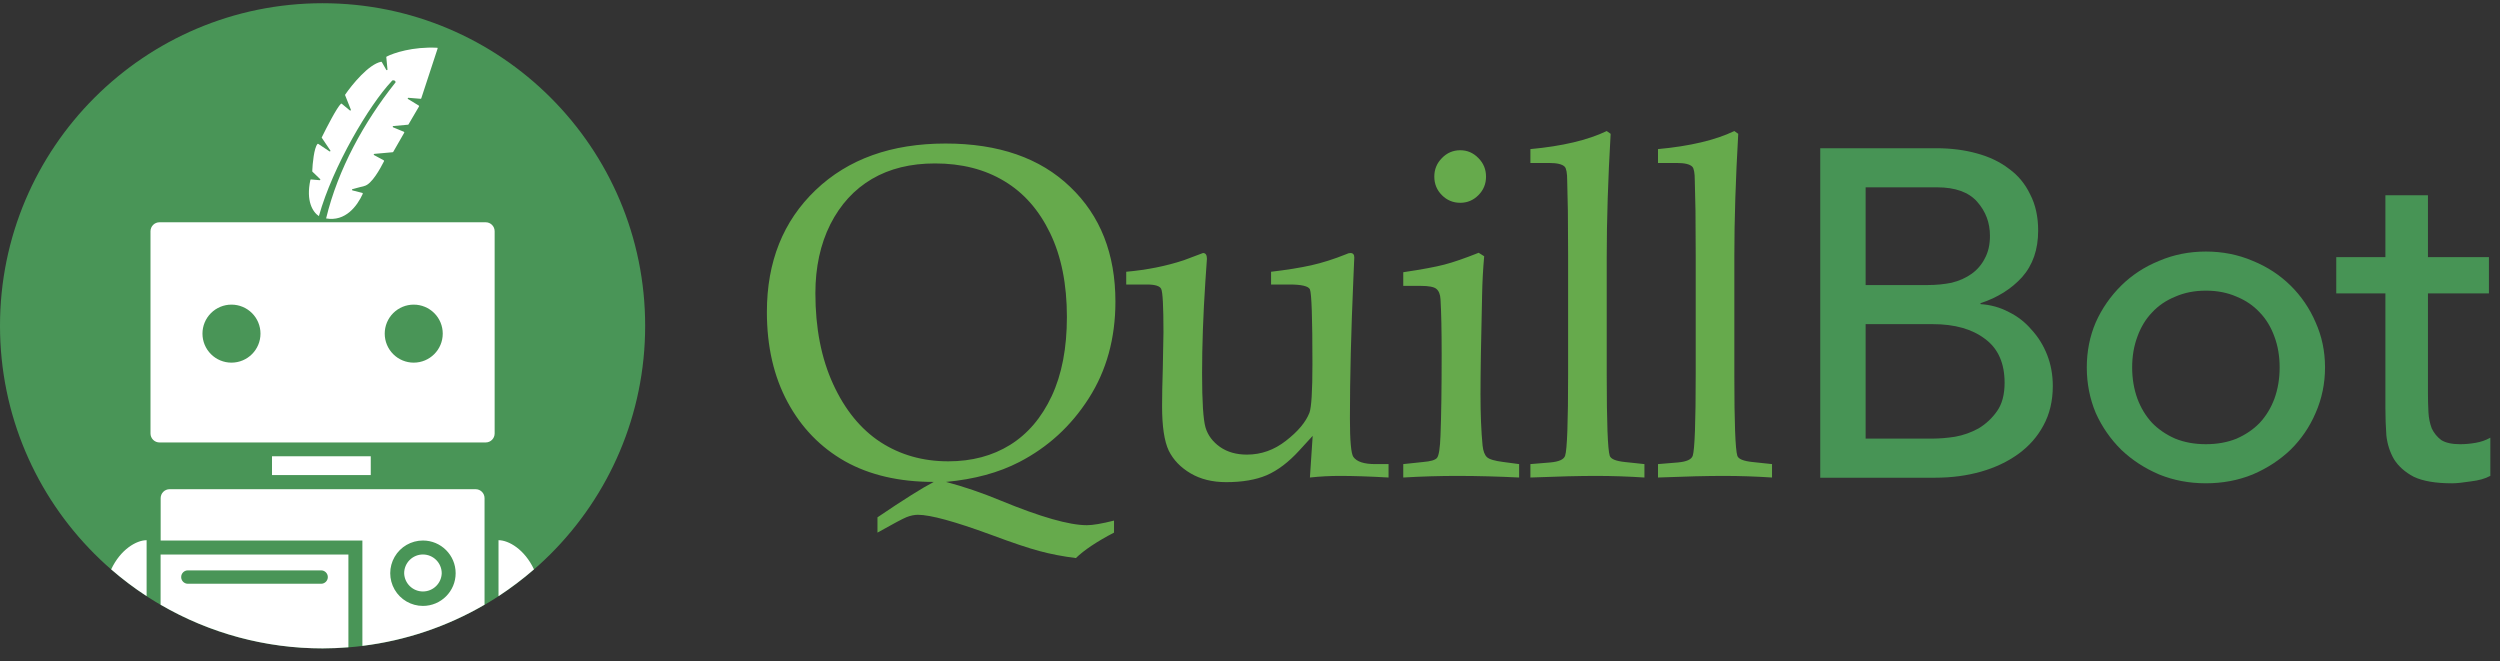 <svg width="155" height="41" viewBox="0 0 155 41" fill="none" xmlns="http://www.w3.org/2000/svg">
<rect x="0" y="0" width="155" height="41" fill="#333333" stroke="none"/>
<path d="M58.651 29.879C59.743 30.166 60.879 30.553 62.057 31.041C64.518 32.056 66.295 32.562 67.388 32.562C67.759 32.562 68.319 32.467 69.07 32.276V33.022C68.006 33.576 67.217 34.103 66.704 34.6C65.877 34.495 65.131 34.351 64.466 34.17C63.801 33.997 62.789 33.658 61.43 33.151C59.187 32.328 57.681 31.917 56.911 31.917C56.693 31.917 56.46 31.965 56.213 32.06C55.976 32.156 55.372 32.476 54.403 33.022V32.074C56.028 30.974 57.192 30.243 57.895 29.879C55.748 29.879 53.914 29.453 52.393 28.602C50.873 27.741 49.685 26.516 48.83 24.928C47.974 23.34 47.547 21.479 47.547 19.346C47.547 16.227 48.554 13.707 50.569 11.784C52.583 9.861 55.268 8.899 58.622 8.899C61.91 8.899 64.485 9.794 66.348 11.583C68.219 13.362 69.156 15.735 69.156 18.7C69.156 20.977 68.604 22.977 67.502 24.698C66.409 26.411 64.974 27.726 63.197 28.645C61.924 29.305 60.408 29.717 58.651 29.879ZM50.554 18.183C50.554 20.336 50.92 22.211 51.652 23.809C52.383 25.406 53.362 26.607 54.588 27.41C55.814 28.204 57.216 28.602 58.793 28.602C60.256 28.602 61.534 28.262 62.627 27.583C63.72 26.903 64.58 25.894 65.207 24.555C65.834 23.215 66.148 21.58 66.148 19.647C66.148 17.619 65.801 15.887 65.107 14.452C64.414 13.017 63.464 11.941 62.257 11.224C61.05 10.497 59.62 10.133 57.967 10.133C56.456 10.133 55.154 10.454 54.061 11.095C52.968 11.736 52.108 12.673 51.481 13.907C50.863 15.141 50.554 16.567 50.554 18.183ZM81.215 29.606L81.386 27.023L80.545 27.942C79.889 28.659 79.219 29.166 78.535 29.463C77.861 29.75 77.024 29.893 76.026 29.893C75.171 29.893 74.435 29.712 73.817 29.348C73.199 28.985 72.748 28.516 72.463 27.942C72.187 27.358 72.049 26.44 72.049 25.186C72.049 24.536 72.064 23.78 72.092 22.919L72.135 20.609C72.135 18.992 72.088 18.093 71.993 17.911C71.907 17.729 71.608 17.639 71.094 17.639H69.826V16.849C71.118 16.734 72.311 16.495 73.403 16.132L74.587 15.687C74.748 15.687 74.829 15.806 74.829 16.046L74.729 17.509C74.596 19.537 74.529 21.422 74.529 23.163C74.529 24.904 74.601 26.019 74.743 26.507C74.886 26.985 75.185 27.387 75.642 27.712C76.097 28.028 76.653 28.186 77.309 28.186C78.193 28.186 79.001 27.899 79.732 27.325C80.473 26.751 80.958 26.172 81.186 25.589C81.309 25.254 81.371 24.244 81.371 22.56C81.371 19.729 81.319 18.189 81.215 17.94C81.12 17.739 80.692 17.639 79.932 17.639H78.806V16.849C79.785 16.734 80.616 16.6 81.3 16.448C81.984 16.294 82.707 16.065 83.467 15.759C83.562 15.711 83.647 15.687 83.724 15.687C83.885 15.687 83.966 15.778 83.966 15.96L83.909 17.294C83.766 20.566 83.695 23.445 83.695 25.933C83.695 27.329 83.766 28.128 83.909 28.329C84.118 28.626 84.569 28.774 85.263 28.774H86.09V29.606C84.902 29.539 83.894 29.506 83.068 29.506C82.45 29.506 81.832 29.539 81.215 29.606ZM90.537 9.315C90.974 9.315 91.35 9.478 91.663 9.803C91.977 10.119 92.134 10.502 92.134 10.951C92.134 11.401 91.977 11.784 91.663 12.099C91.35 12.415 90.974 12.573 90.537 12.573C90.091 12.573 89.71 12.415 89.397 12.099C89.083 11.784 88.927 11.401 88.927 10.951C88.927 10.502 89.083 10.119 89.397 9.803C89.71 9.478 90.091 9.315 90.537 9.315ZM91.677 15.672L92.019 15.887C91.949 16.675 91.906 17.465 91.891 18.256C91.825 21.049 91.791 23.11 91.791 24.44C91.791 25.684 91.834 26.746 91.92 27.626C91.958 27.971 92.048 28.209 92.191 28.343C92.333 28.477 92.675 28.578 93.217 28.645L94.186 28.774V29.606C92.923 29.543 91.659 29.509 90.394 29.506C89.273 29.506 88.142 29.539 87.002 29.606V28.774L88.228 28.645C88.703 28.606 88.993 28.52 89.097 28.386C89.211 28.243 89.283 27.779 89.311 26.994C89.359 25.779 89.383 24.105 89.383 21.972C89.383 20.489 89.359 19.346 89.311 18.542C89.292 18.246 89.207 18.035 89.055 17.911C88.912 17.786 88.584 17.724 88.071 17.724H87.002V16.878C88.162 16.705 89.012 16.547 89.554 16.404C90.105 16.261 90.812 16.017 91.677 15.672ZM99.86 8.297C99.698 11.1 99.617 13.635 99.617 15.902V23.278C99.617 26.205 99.679 27.865 99.803 28.257C99.869 28.459 100.183 28.587 100.743 28.645L101.955 28.774V29.606C100.968 29.541 99.979 29.508 98.99 29.506C97.945 29.506 96.577 29.539 94.885 29.606V28.774L96.111 28.673C96.653 28.625 96.961 28.487 97.037 28.257C97.161 27.884 97.223 26.186 97.223 23.163V15.831L97.208 13.075L97.166 11.195C97.166 10.727 97.113 10.44 97.009 10.334C96.857 10.181 96.539 10.105 96.054 10.105H94.885V9.244C96.862 9.062 98.439 8.689 99.617 8.125L99.86 8.297ZM107.771 8.297C107.61 11.1 107.529 13.635 107.529 15.902V23.278C107.529 26.205 107.59 27.865 107.714 28.257C107.78 28.459 108.094 28.587 108.655 28.645L109.866 28.774V29.606C108.879 29.541 107.891 29.508 106.902 29.506C105.856 29.506 104.488 29.539 102.796 29.606V28.774L104.022 28.673C104.564 28.625 104.873 28.487 104.949 28.257C105.072 27.884 105.134 26.186 105.134 23.163V15.831L105.12 13.075L105.077 11.195C105.077 10.727 105.025 10.44 104.92 10.334C104.768 10.181 104.45 10.105 103.965 10.105H102.796V9.244C104.773 9.062 106.35 8.689 107.529 8.125L107.771 8.297Z" fill="#66AA4C"/>
<path d="M112.855 9.191H120.065C120.964 9.191 121.794 9.297 122.556 9.508C123.337 9.72 124.002 10.037 124.549 10.46C125.115 10.864 125.555 11.393 125.868 12.047C126.2 12.682 126.366 13.432 126.366 14.298C126.366 15.471 126.034 16.432 125.369 17.183C124.705 17.914 123.845 18.452 122.791 18.799V18.856C123.415 18.895 124.002 19.058 124.549 19.347C125.089 19.61 125.568 19.984 125.955 20.443C126.366 20.885 126.688 21.405 126.923 22.001C127.157 22.597 127.274 23.241 127.274 23.934C127.274 24.857 127.079 25.675 126.688 26.387C126.317 27.079 125.799 27.666 125.135 28.146C124.471 28.627 123.699 28.993 122.82 29.243C121.94 29.493 120.993 29.618 119.977 29.618H112.855V9.191ZM115.669 17.673H119.508C120.035 17.673 120.534 17.625 121.003 17.529C121.472 17.414 121.882 17.231 122.234 16.981C122.581 16.735 122.863 16.409 123.054 16.029C123.269 15.644 123.377 15.173 123.377 14.615C123.377 13.807 123.113 13.105 122.585 12.509C122.058 11.912 121.228 11.614 120.094 11.614H115.669V17.673ZM115.669 27.194H119.801C120.272 27.191 120.743 27.152 121.208 27.079C121.722 26.988 122.217 26.812 122.673 26.56C123.125 26.288 123.514 25.924 123.816 25.492C124.129 25.05 124.285 24.463 124.285 23.732C124.285 22.52 123.885 21.616 123.083 21.02C122.282 20.405 121.198 20.097 119.831 20.097H115.669V27.194V27.194ZM132.194 22.78C132.194 23.472 132.302 24.117 132.517 24.713C132.732 25.29 133.035 25.79 133.425 26.213C133.816 26.617 134.295 26.944 134.861 27.194C135.428 27.425 136.063 27.54 136.766 27.54C137.47 27.54 138.105 27.425 138.671 27.194C139.238 26.944 139.717 26.617 140.107 26.213C140.498 25.79 140.801 25.29 141.016 24.713C141.231 24.117 141.338 23.472 141.338 22.78C141.338 22.087 141.231 21.453 141.016 20.876C140.801 20.28 140.498 19.78 140.107 19.375C139.717 18.952 139.238 18.625 138.671 18.394C138.105 18.145 137.47 18.02 136.766 18.02C136.063 18.02 135.428 18.145 134.861 18.395C134.295 18.625 133.816 18.952 133.425 19.376C133.035 19.78 132.732 20.28 132.517 20.876C132.302 21.453 132.194 22.087 132.194 22.78ZM129.381 22.78C129.381 21.78 129.567 20.847 129.938 19.982C130.319 19.13 130.856 18.357 131.52 17.702C132.185 17.048 132.966 16.538 133.865 16.173C134.764 15.788 135.731 15.596 136.766 15.596C137.802 15.596 138.769 15.788 139.668 16.173C140.566 16.538 141.348 17.048 142.012 17.702C142.674 18.353 143.202 19.127 143.566 19.982C143.956 20.847 144.152 21.78 144.152 22.78C144.152 23.78 143.956 24.723 143.566 25.608C143.202 26.462 142.674 27.236 142.012 27.887C141.348 28.521 140.566 29.031 139.668 29.416C138.769 29.782 137.802 29.964 136.766 29.964C135.731 29.964 134.764 29.782 133.865 29.416C132.966 29.031 132.185 28.521 131.52 27.887C130.856 27.232 130.319 26.459 129.938 25.608C129.567 24.723 129.381 23.78 129.381 22.78ZM154.314 18.192H150.533V24.396C150.533 24.781 150.543 25.165 150.563 25.55C150.578 25.895 150.647 26.236 150.768 26.56C150.905 26.848 151.1 27.089 151.354 27.281C151.627 27.454 152.018 27.541 152.526 27.541C152.838 27.541 153.161 27.512 153.493 27.454C153.812 27.401 154.119 27.294 154.401 27.137V29.503C154.089 29.676 153.679 29.791 153.171 29.849C152.682 29.926 152.302 29.965 152.028 29.965C151.012 29.965 150.22 29.83 149.654 29.561C149.107 29.272 148.697 28.906 148.423 28.464C148.169 28.022 148.013 27.531 147.954 26.992C147.915 26.436 147.895 25.878 147.895 25.319V18.192H144.848V15.942H147.895V12.105H150.533V15.942H154.314V18.192Z" fill="#479455"/>
<path d="M20 40.2C31.045 40.2 40 31.246 40 20.201C40.003 9.155 31.048 0.2 20 0.2C8.955 0.2 0 9.154 0 20.198C0 31.245 8.955 40.2 20 40.2Z" fill="#499557"/>
<path fill-rule="evenodd" clip-rule="evenodd" d="M24.258 5.063C22.904 6.505 20.637 10.299 19.771 13.399C19.391 13.147 18.96 12.47 19.244 11.155C19.251 11.136 19.271 11.119 19.29 11.126L19.817 11.172C19.856 11.175 19.876 11.126 19.846 11.1L19.375 10.649C19.365 10.639 19.359 10.629 19.359 10.619C19.378 10.135 19.47 9.177 19.683 8.928C19.696 8.912 19.719 8.912 19.735 8.922L20.425 9.383C20.461 9.409 20.507 9.363 20.48 9.327L19.957 8.552C19.944 8.542 19.944 8.53 19.951 8.513C20.255 7.895 20.883 6.672 21.138 6.433C21.154 6.417 21.174 6.423 21.19 6.433L21.688 6.845C21.724 6.872 21.769 6.839 21.753 6.799L21.396 5.9C21.393 5.89 21.393 5.874 21.403 5.864C21.835 5.236 22.855 3.987 23.627 3.83C23.643 3.823 23.663 3.833 23.673 3.849L23.948 4.33C23.967 4.369 24.029 4.35 24.023 4.304L23.951 3.548C23.951 3.535 23.954 3.519 23.97 3.509C24.402 3.284 25.586 2.888 27.094 2.96C27.123 2.953 27.14 2.979 27.133 3.005L26.119 6.096C26.116 6.116 26.096 6.125 26.08 6.125L25.325 6.064C25.279 6.057 25.262 6.119 25.298 6.139L25.962 6.544C25.985 6.554 25.988 6.58 25.979 6.6L25.328 7.712C25.325 7.722 25.308 7.732 25.298 7.732L24.386 7.813C24.34 7.819 24.337 7.875 24.376 7.895L25.04 8.17C25.066 8.179 25.076 8.205 25.06 8.232L24.379 9.419C24.376 9.428 24.36 9.438 24.35 9.438L23.208 9.54C23.191 9.541 23.176 9.554 23.172 9.571C23.168 9.589 23.176 9.607 23.192 9.615L23.791 9.939C23.81 9.948 23.817 9.975 23.81 9.995C23.575 10.459 23.042 11.43 22.59 11.531L21.855 11.724C21.815 11.734 21.815 11.796 21.855 11.806L22.463 11.96C22.485 11.963 22.502 11.996 22.492 12.016C22.139 12.787 21.413 13.752 20.219 13.543C20.955 10.479 22.587 7.555 24.464 5.184L24.526 5.105C24.519 5.047 24.51 4.981 24.37 4.978C24.336 4.979 24.306 4.996 24.288 5.024L24.258 5.063ZM25.058 35.543C25.058 34.9 25.579 34.379 26.222 34.378C26.865 34.38 27.385 34.9 27.387 35.543C27.367 36.172 26.851 36.671 26.222 36.671C25.593 36.671 25.078 36.172 25.058 35.543ZM22.987 28.289H16.864V29.456H22.987L22.987 28.289ZM9.331 26.876V14.338C9.331 14.03 9.58 13.781 9.887 13.781H30.113C30.42 13.781 30.668 14.03 30.668 14.338V26.876C30.668 27.184 30.42 27.432 30.113 27.432H9.887C9.739 27.432 9.598 27.373 9.494 27.269C9.389 27.165 9.331 27.023 9.331 26.876ZM12.553 20.685C12.552 21.162 12.742 21.62 13.079 21.957C13.416 22.295 13.874 22.484 14.351 22.484C15.345 22.483 16.15 21.678 16.15 20.685C16.151 20.208 15.961 19.75 15.624 19.413C15.286 19.076 14.829 18.886 14.351 18.887C13.874 18.886 13.417 19.076 13.079 19.413C12.742 19.75 12.552 20.208 12.553 20.685ZM23.853 20.685C23.852 21.162 24.042 21.62 24.379 21.957C24.716 22.295 25.174 22.484 25.651 22.484C26.645 22.483 27.45 21.678 27.45 20.685C27.451 20.208 27.261 19.75 26.924 19.413C26.586 19.076 26.129 18.886 25.651 18.887C25.174 18.886 24.717 19.076 24.379 19.413C24.042 19.75 23.852 20.208 23.853 20.685ZM6.893 35.301C7.586 35.904 8.32 36.458 9.09 36.959V33.492C8.459 33.492 7.471 34.064 6.893 35.301ZM20.002 40.2C16.473 40.203 13.007 39.268 9.957 37.492V34.379H21.601V40.131C21.069 40.176 20.535 40.199 20.002 40.2ZM12.44 35.363H11.648C11.419 35.363 11.233 35.546 11.233 35.778C11.233 36.007 11.419 36.193 11.648 36.193H19.91C20.139 36.193 20.325 36.007 20.325 35.778C20.325 35.549 20.139 35.363 19.91 35.363L12.44 35.363ZM29.486 30.33H10.517C10.209 30.33 9.961 30.579 9.961 30.886V33.512H22.468V40.043C25.14 39.715 27.717 38.847 30.042 37.492V30.886C30.042 30.578 29.794 30.33 29.486 30.33ZM26.222 37.567C25.498 37.567 24.829 37.181 24.466 36.553C24.104 35.926 24.104 35.153 24.466 34.526C24.829 33.898 25.498 33.512 26.222 33.512C27.342 33.512 28.25 34.42 28.25 35.539C28.25 36.659 27.342 37.567 26.222 37.567ZM30.908 33.492C31.539 33.492 32.527 34.064 33.106 35.301C32.411 35.903 31.677 36.458 30.908 36.962V33.492Z" fill="white"/>
</svg>
